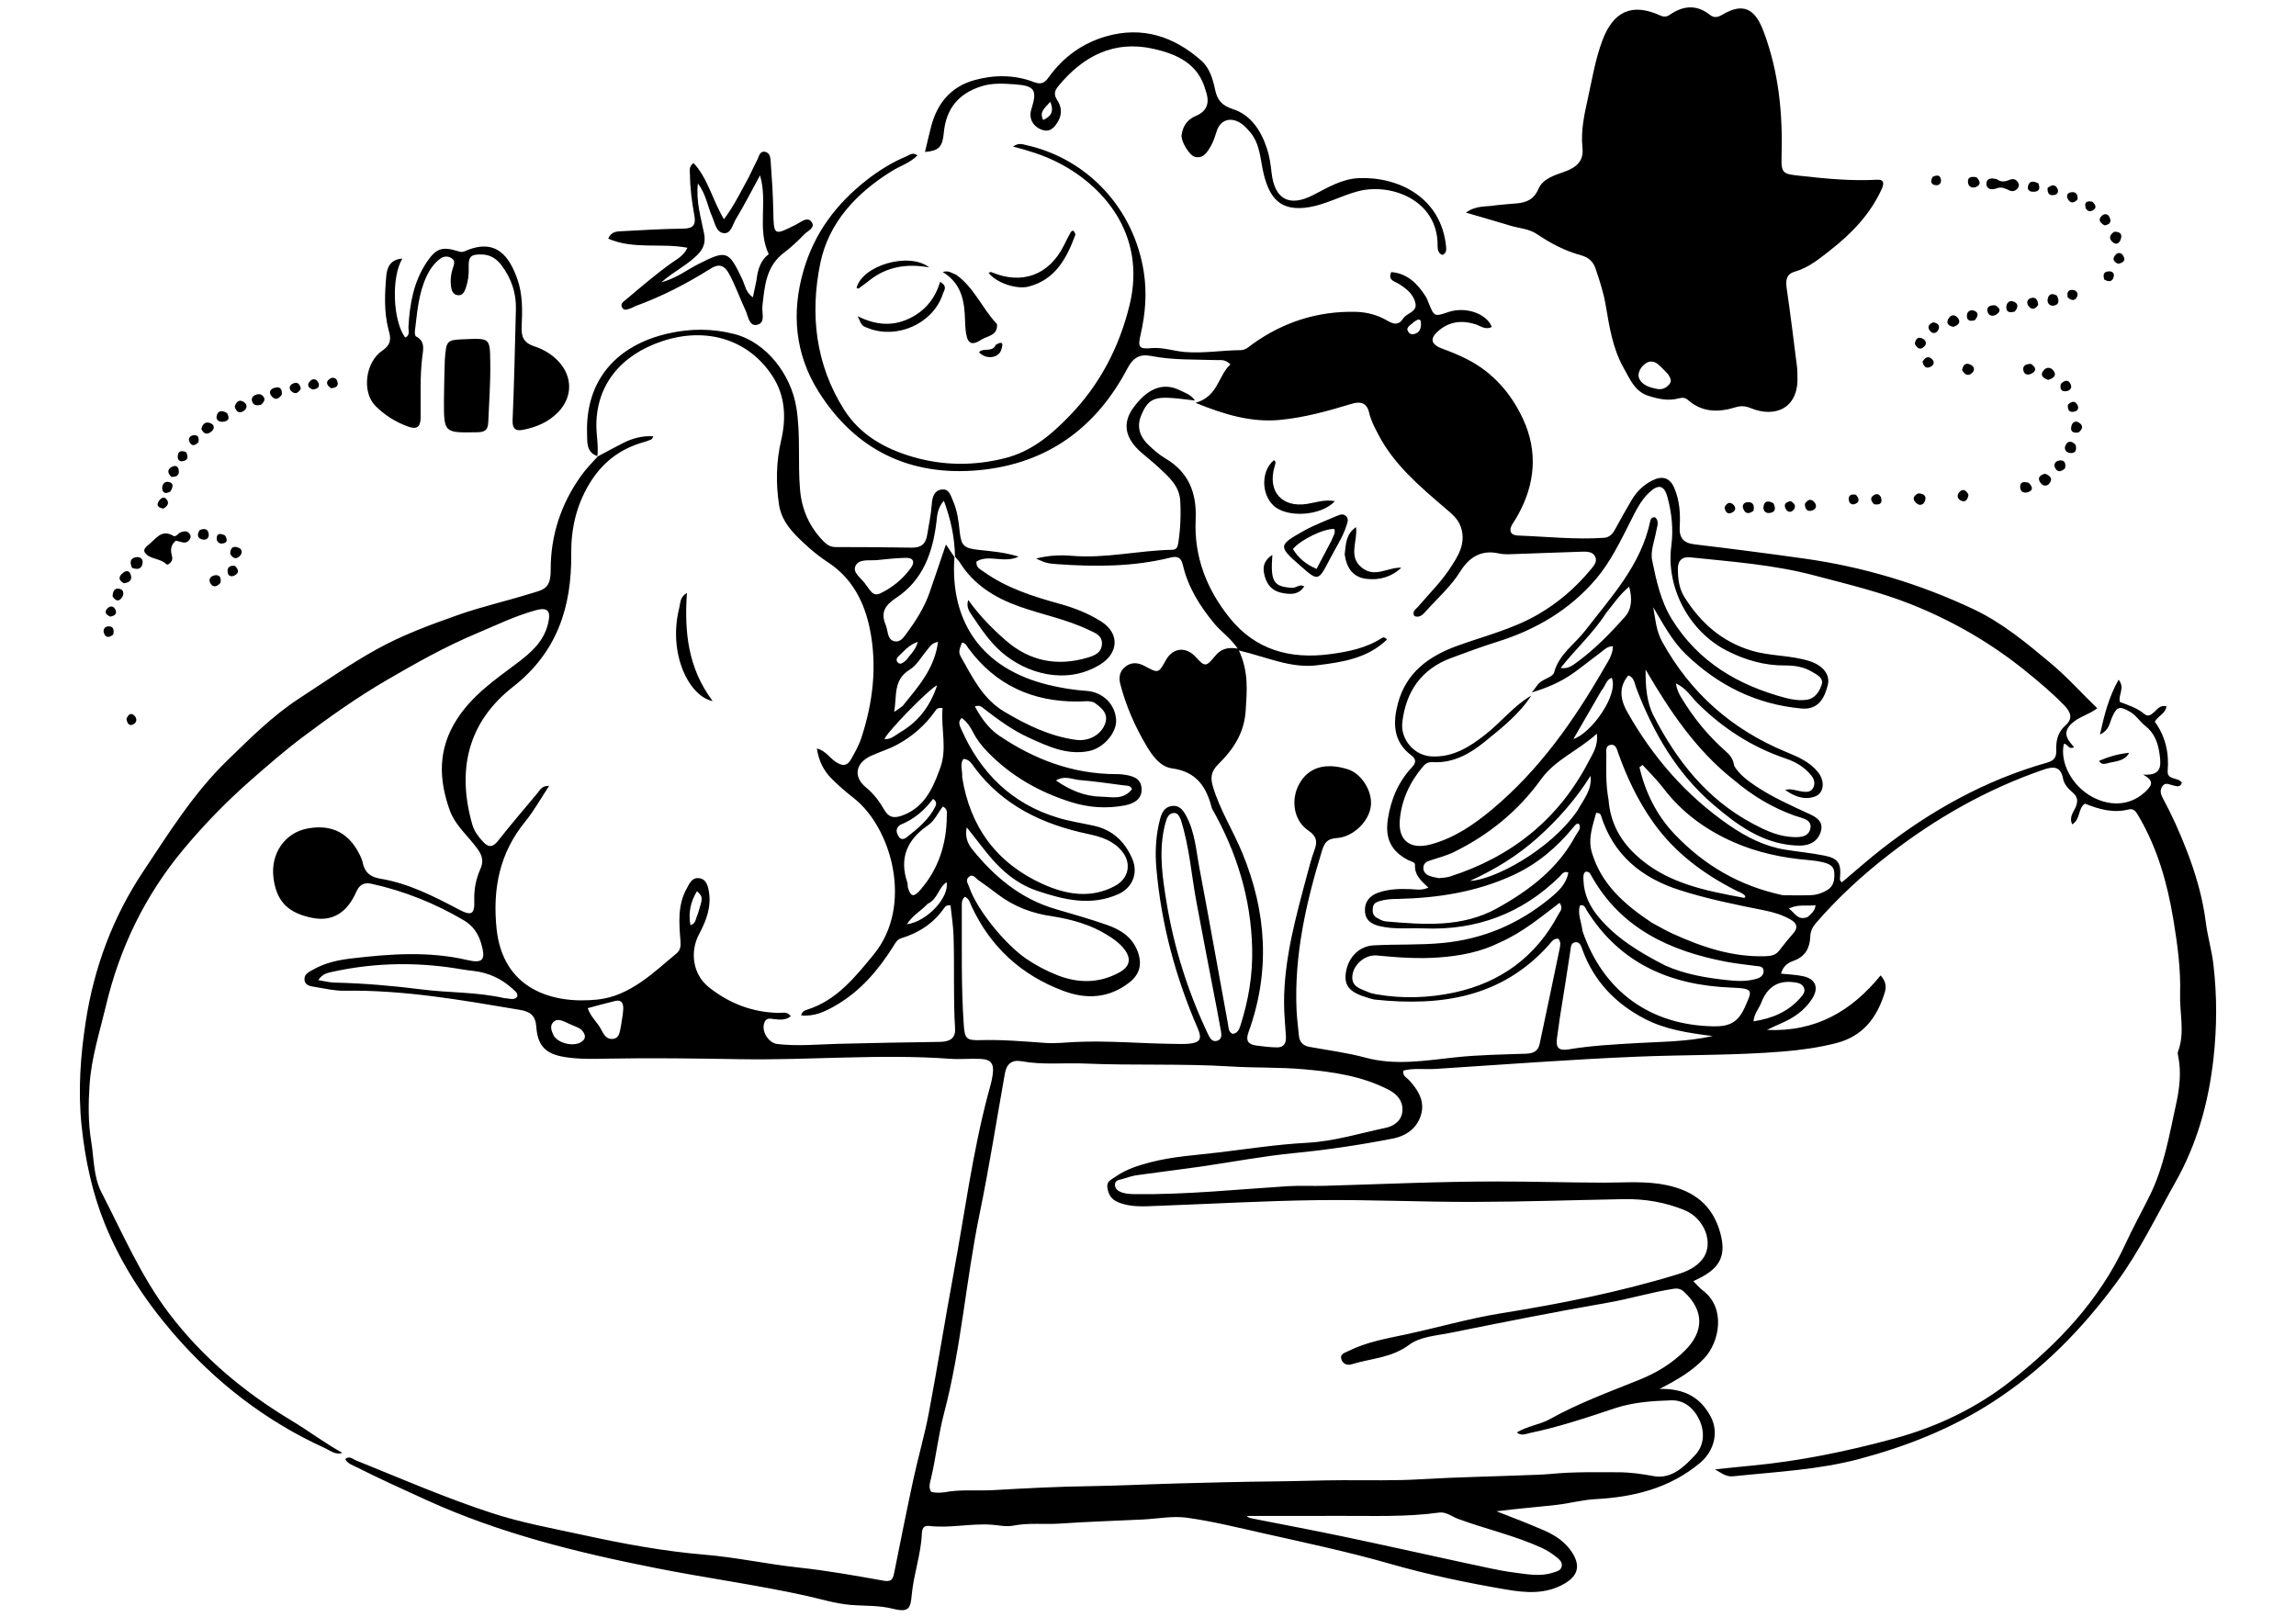 <svg width="230" height="162" viewBox="0 0 230 162" fill="none" xmlns="http://www.w3.org/2000/svg">
<path d="M95.61 55.812C95.148 62.262 98.306 66.976 104.99 68.613C106.267 68.926 107.557 69.132 108.865 69.225C110.447 69.338 111.681 70.515 111.803 72.073C111.907 73.397 110.545 74.952 109.105 75.246C106.891 75.697 104.982 74.776 103.081 73.917C101.438 73.174 99.981 72.1 98.555 70.997C98.36 70.845 98.179 70.612 97.652 70.777C98.297 71.952 99.032 72.993 100.107 73.72C103.624 76.097 107.462 77.545 111.765 77.562C111.989 77.563 112.216 77.561 112.438 77.591C113.318 77.712 114.269 77.882 114.355 78.959C114.444 80.066 113.588 80.524 112.645 80.701C110.848 81.039 109.051 80.916 107.316 80.372C104.122 79.371 101.276 77.762 98.926 75.335C98.347 74.737 97.845 74.1 97.467 73.353C97.2 72.826 96.872 72.323 96.34 71.932C95.924 72.314 96.138 72.707 96.291 73.055C98.218 77.433 101.34 80.53 105.981 81.933C107.159 82.289 108.39 82.472 109.595 82.738C111.472 83.153 112.696 84.348 113.43 86.06C114.042 87.488 113.438 88.964 112.013 89.594C109.27 90.809 106.602 90.156 103.928 89.265C101.491 88.453 99.814 86.74 98.319 84.774C97.891 84.21 97.444 83.659 96.841 82.894C96.647 83.881 96.953 84.547 97.395 85.095C99.618 87.856 102.252 90.061 105.735 91.081C107.458 91.586 109.189 92.076 110.883 92.668C112.214 93.133 113.392 93.85 113.946 95.28C114.445 96.567 114.201 97.616 113.099 98.464C111.069 100.026 108.827 100.146 106.509 99.276C102.318 97.704 99.239 94.902 97.338 90.829C97.172 90.474 97.093 90.039 96.659 89.852C96.302 90.135 96.348 90.527 96.35 90.888C96.368 94.821 96.271 98.757 96.544 102.687C96.642 104.098 96.824 104.254 98.251 104.214C100.415 104.153 102.569 104.339 104.725 104.495C105.688 104.564 106.666 104.452 107.636 104.404C110.926 104.244 114.207 104.548 117.493 104.588C118.018 104.594 118.545 104.619 119.067 104.575C120.224 104.478 120.439 104.091 119.987 103.047C117.767 97.928 116.331 92.604 115.842 87.038C115.694 85.348 115.777 83.671 116.219 82.022C116.396 81.361 116.705 80.819 117.454 80.746C118.174 80.675 118.533 81.209 118.819 81.735C119.713 83.384 119.823 85.249 120.163 87.039C121.146 92.22 122.056 97.414 123.011 102.6C123.075 102.943 123.036 103.371 123.463 103.583C123.973 103.551 124.138 103.128 124.257 102.757C125.06 100.247 125.497 97.701 125.435 95.033C125.319 89.999 123.884 85.383 121.428 81.038C121.41 81.006 121.394 80.971 121.384 80.935C120.85 78.827 119.841 77.312 117.411 76.986C116.201 76.823 115.416 75.692 114.8 74.646C113.675 72.737 112.796 70.716 112.231 68.566C112.042 67.848 112.161 67.218 112.781 66.761C113.399 66.305 114.042 66.395 114.682 66.74C116.047 67.476 116.052 67.473 116.789 66.143C117.478 64.9 118.779 64.748 119.749 65.797C120.723 66.85 120.796 66.847 121.755 65.688C122.266 65.071 122.924 64.802 123.99 64.983C123.222 63.88 122.307 63.283 121.634 62.468C120.179 60.705 119.006 58.829 118.487 56.59C118.322 55.88 117.966 55.69 117.277 55.861C113.526 56.794 109.718 56.8 105.894 56.524C105.031 56.462 104.732 56.421 103.789 55.962C105.087 55.635 106.247 55.593 107.351 55.687C110.75 55.978 114.065 55.145 117.432 55.084C117.86 55.076 117.971 54.806 118.03 54.423C118.247 53.008 118.313 51.587 118.228 50.164C118.14 48.675 117.078 47.776 116.094 46.853C115.52 46.315 114.892 45.836 114.302 45.315C112.722 43.919 112.39 42.431 113.527 40.861C114.799 39.105 116.375 38.188 118.205 39.112C118.687 39.356 119.244 39.487 119.707 40.128C118.703 40.022 117.882 39.889 117.057 39.858C115.5 39.798 114.937 40.173 114.35 41.537C113.871 42.649 114.077 43.649 115.057 44.588C115.569 45.078 116.115 45.561 116.722 45.918C119.091 47.312 119.899 49.41 119.774 52.064C119.6 55.778 120.883 59.049 123.18 61.908C125.775 65.139 129.259 66.069 133.237 65.541C135.063 65.298 136.857 64.942 138.441 63.916C138.569 63.833 138.726 63.828 138.947 64.073C136.967 65.982 134.443 66.35 131.9 66.659C129.284 66.976 126.898 65.826 124.105 65.172C125.108 67.326 124.905 69.222 124.787 71.169C124.649 73.454 123.534 75.105 122.031 76.58C121.327 77.271 121.235 77.907 121.496 78.788C122.195 81.142 123.521 83.211 124.449 85.462C126.889 91.382 127.268 97.359 125.066 103.424C124.764 104.258 125.022 104.644 125.828 104.751C126.531 104.843 127.241 104.938 127.948 104.941C128.598 104.945 128.854 104.508 128.818 103.885C128.751 102.727 128.628 101.569 128.63 100.412C128.637 96.059 129.8 91.907 130.91 87.749C131.142 86.881 131.366 86.006 131.677 85.165C131.995 84.308 131.888 83.767 131.049 83.204C129.607 82.237 129.275 80.168 130.131 78.581C131.043 76.892 132.735 76.367 135 77.07C136.393 77.503 137.509 79.281 137.322 80.772C137.13 82.312 135.561 83.865 133.886 83.971C132.995 84.027 132.683 84.409 132.443 85.19C130.838 90.404 129.64 95.678 129.881 101.184C129.919 102.043 130.035 102.898 130.116 103.754C130.177 104.397 130.518 104.77 131.163 104.888C133.037 105.231 134.941 105.47 136.775 105.966C139.8 106.785 142.783 106.257 145.779 105.938C148.128 105.687 150.486 105.655 152.842 105.575C153.578 105.55 154.073 105.348 154.235 104.581C154.905 101.399 155.586 98.219 156.24 95.033C156.302 94.728 156.38 94.364 156.106 94.057C155.607 93.995 155.39 94.415 155.138 94.697C150.426 99.945 144.35 100.841 137.777 100.159C137.519 100.132 137.268 100.037 137.016 99.966C135.339 99.491 134.713 98.86 134.792 97.725C134.904 96.102 136.036 94.805 137.583 94.719C139.899 94.59 142.219 94.704 144.542 94.478C148.596 94.085 152.139 92.57 155.256 90.007C156.084 89.326 156.907 88.593 157.107 87.419C156.637 87.233 156.468 87.599 156.25 87.814C152.463 91.537 147.899 93.237 142.616 93.02C141.162 92.961 139.7 93.14 138.249 92.802C137.377 92.599 136.772 92.205 136.732 91.278C136.692 90.34 137.207 89.735 138.084 89.432C139.131 89.07 140.21 89.043 141.304 89.086C141.851 89.107 142.417 89.242 143.089 88.931C142.383 88.285 141.682 87.686 141.748 86.641C141.765 86.367 141.297 86.301 141.036 86.163C139.342 85.265 138.735 83.992 139.028 82.071C139.33 80.094 140.078 78.329 141.451 76.863C141.9 76.384 141.849 76.036 141.358 75.665C139.538 74.291 139.524 72.407 140.035 70.477C140.852 67.393 143.12 65.744 145.981 64.707C148.722 63.714 151.576 63.025 154.131 61.527C156.135 60.353 157.844 58.873 159.318 57.099C159.628 56.726 160.032 56.306 159.811 55.802C159.567 55.245 158.947 55.263 158.433 55.277C156.155 55.343 153.878 55.445 151.6 55.518C151.117 55.534 150.614 55.56 150.149 55.453C148.379 55.047 147.152 55.855 146.286 57.249C145.343 58.769 144.011 59.926 142.841 61.233C142.573 61.532 142.236 61.939 141.682 61.726C141.417 61.258 141.82 61.061 142.047 60.795C143.115 59.541 144.307 58.37 145.211 57.008C146.01 55.803 146.883 54.505 146.359 52.857C146.063 51.926 145.332 51.4 144.659 50.821C142.157 48.669 139.636 46.541 138.073 43.538C137.708 42.838 137.332 42.142 137.158 41.373C136.921 40.322 136.266 40.195 135.379 40.465C133.016 41.183 130.628 41.852 128.169 42.076C125.331 42.334 122.666 41.543 119.762 40.361C122.066 39.699 122.02 37.609 123.26 36.514C122.723 35.96 122.241 36.093 121.813 36.078C119.646 36.003 117.472 36.091 115.324 35.668C114.232 35.453 113.538 35.775 112.942 36.908C109.797 42.887 104.882 46.467 98.083 47.107C91.155 47.758 85.665 45.081 81.985 39.214C79.662 35.51 79.25 31.369 80.495 27.093C81.583 23.351 83.752 20.447 86.796 18.058C88.052 17.073 89.359 16.271 90.808 15.659C91.121 15.527 91.437 15.217 91.904 15.568C91.168 16.325 90.181 16.617 89.347 17.134C85.801 19.333 83.013 22.279 82.172 26.379C81.127 31.474 81.689 36.523 84.564 41.055C86.164 43.577 88.647 44.963 91.443 45.778C94.486 46.665 97.544 46.686 100.643 45.913C103.324 45.245 105.302 43.565 107.126 41.68C110.155 38.552 112.11 34.829 113.151 30.577C114.91 23.389 110.371 18.394 105.661 16.126C104.39 15.515 103.051 15.089 101.475 14.685C102.051 14.284 102.418 14.451 102.789 14.534C108.992 15.919 113.581 20.92 114.575 27.224C114.916 29.387 114.732 31.469 114.251 33.564C113.967 34.805 114.105 34.986 115.336 34.879C116.48 34.779 117.556 35.173 118.672 35.267C120.549 35.425 122.409 35.094 124.28 35.083C124.778 35.08 125.093 34.747 125.456 34.486C128.565 32.254 132.036 31.144 135.862 31.246C136.947 31.275 138.016 31.565 138.97 32.125C139.588 32.488 140.087 32.631 140.57 31.903C140.924 31.369 141.941 31.257 141.799 30.444C141.63 29.473 140.841 28.875 140.017 28.382C139.629 28.151 139.021 28.064 139.371 27.258C141.01 27.398 142.005 28.438 142.83 29.722C142.95 29.909 143.019 30.129 143.104 30.337C143.676 31.743 143.675 31.744 145.106 31.261C146.796 30.691 148.915 31.399 149.439 32.753C148.808 33.102 148.292 32.636 147.767 32.476C146.45 32.077 145.245 32.2 144.17 33.084C143.205 33.877 143.287 34.492 144.469 34.928C145.313 35.24 146.135 35.569 146.94 35.979C149.562 37.312 151.395 39.433 152.584 42.016C154.067 45.237 153.787 48.495 152.056 51.607C151.892 51.901 151.716 52.19 151.531 52.472C151.097 53.134 151.303 53.629 152.042 53.656C154.922 53.76 157.799 54.083 160.687 53.885C161.227 53.847 161.544 53.488 161.792 53.035C162.332 52.049 162.875 51.065 163.448 50.099C163.956 49.245 164.649 48.569 165.55 48.124C166.554 47.629 167.29 47.879 167.727 48.906C168.251 50.141 168.342 51.453 168.264 52.766C168.198 53.871 168.611 54.405 169.746 54.54C173.425 54.978 177.1 55.452 180.768 55.968C186.659 56.797 192.308 58.497 197.679 61.029C200.57 62.391 203.033 64.442 205.476 66.49C207.106 67.856 208.508 69.438 210.093 70.966C209.197 71.632 208.209 71.822 207.494 72.524C206.544 73.456 207.133 74.149 207.773 74.857C207.219 75.174 207.123 74.49 206.746 74.53C206.317 76.427 207.591 78.786 209.621 79.86C211.633 80.925 213.666 80.63 215.081 79.154C215.61 78.602 215.734 78.194 214.681 77.605C216.505 77.75 216.481 76.753 216.36 75.756C216.216 74.569 215.917 73.522 214.844 72.68C214.393 72.325 214.012 71.706 213.45 71.365C212.306 70.674 212.03 70.781 211.525 71.988C211.308 72.507 211.272 73.158 210.358 73.602C210.807 71.574 211.259 69.828 212.228 68.097C212.904 68.927 212.173 69.6 212.354 70.327C213.182 70.651 214.081 70.922 214.809 71.537C215.182 71.852 215.484 71.617 215.789 71.348C216.108 71.067 216.365 70.633 217.017 70.754C216.959 71.488 216.21 71.688 215.855 72.311C216.904 73.74 217.3 75.406 217.145 77.226C217.061 78.205 218.238 77.837 218.565 78.436C218.377 78.963 217.99 78.746 217.644 78.68C217.296 78.615 216.925 78.343 216.622 78.766C216.341 79.156 216.435 79.554 216.64 79.932C217.566 81.647 218.361 83.421 219.062 85.237C219.962 87.569 220.659 89.957 220.97 92.447C221.145 93.845 221.556 95.19 221.723 96.608C222.097 99.791 222.086 102.903 221.728 106.101C221.236 110.488 220.085 114.604 217.935 118.422C216.029 121.808 214.352 125.328 212.032 128.478C208.561 133.19 204.549 137.295 199.588 140.492C195.44 143.166 190.944 144.93 186.229 146.183C182.166 147.263 177.96 147.461 173.796 147.897C173.072 147.973 172.881 147.881 171.796 147.22C173.152 147.081 174.268 146.958 175.385 146.854C180.279 146.397 185.069 145.406 189.807 144.116C194.056 142.958 197.992 141.071 201.416 138.376C206.183 134.625 210.329 130.256 212.917 124.626C213.666 122.997 214.54 121.427 215.337 119.82C216.79 116.889 217.312 113.699 217.998 110.578C218.33 109.072 218.533 107.406 218.193 105.797C218.163 105.653 218.133 105.482 218.182 105.353C218.898 103.461 218.33 101.515 218.389 99.599C218.465 97.106 218.126 94.623 217.719 92.152C217.117 88.502 216.126 84.999 214.24 81.783C213.997 81.368 213.778 80.96 213.23 81.101C211.696 81.497 210.275 81.085 208.855 80.517C208.136 81.006 208.418 82.11 207.583 82.596C207.24 81.861 207.721 81.359 207.929 80.864C208.194 80.236 208.115 79.815 207.616 79.391C207.184 79.023 206.776 78.582 206.668 78.024C206.422 76.754 205.703 76.772 204.7 77.117C199.044 79.061 193.931 81.971 189.214 85.63C186.571 87.68 184.128 89.925 181.939 92.452C181.581 92.866 181.363 93.263 181.343 93.84C181.304 94.963 180.838 95.857 179.684 96.257C179.103 96.459 178.62 96.786 178.413 97.553C179.178 97.637 179.912 97.656 180.617 97.807C181.887 98.077 182.233 98.972 181.525 100.074C180.768 101.251 179.666 102.005 178.396 102.542C177.998 102.711 177.61 102.906 176.997 103.192C181.924 103.407 185.488 101.288 188.391 97.727C188.942 98.36 188.973 98.88 188.804 99.435C188.038 101.951 186.626 103.83 183.927 104.516C182.179 104.96 180.421 105.206 178.618 105.354C173.734 105.757 168.838 105.669 163.952 105.873C157.225 106.152 150.509 106.672 143.788 107.1C142.721 107.168 141.634 106.988 140.583 107.265C140.476 107.807 140.906 107.954 141.139 108.207C142.007 109.152 142.704 110.218 142.392 111.531C142.048 112.982 140.905 113.807 139.513 114.078C136.247 114.715 132.959 115.207 129.639 115.531C126.477 115.84 123.345 116.445 120.197 116.897C118.088 117.199 115.972 117.448 113.863 117.748C113.385 117.816 112.922 117.99 112.456 118.126C112.141 118.218 111.716 118.23 111.691 118.659C111.661 119.154 112.078 119.384 112.465 119.502C112.85 119.62 113.275 119.639 113.684 119.644C118.783 119.707 123.853 119.178 128.932 118.852C130.209 118.769 131.474 118.846 132.745 118.809C138.509 118.641 144.273 118.373 150.038 118.376C153.585 118.377 157.139 118.488 160.689 118.494C162.782 118.498 164.856 118.301 166.95 118.74C169.7 119.318 171.556 120.748 172.321 123.508C172.916 125.655 172.397 126.924 170.423 127.97C170.193 128.092 169.958 128.203 169.628 128.368C169.968 128.704 170.238 129.04 170.573 129.291C172.938 131.062 172.237 134.488 170.719 136.095C169.525 137.36 168.058 138.234 166.243 139.16C168.743 139.104 170.368 140.018 171.386 141.97C172.212 143.552 171.671 145.432 170.296 146.577C167.237 149.126 163.659 149.998 159.802 150.205C158.506 150.274 157.228 150.631 155.933 150.778C153.938 151.003 151.936 151.16 149.912 151.421C151.474 152.018 153.024 152.627 154.555 153.283C155.756 153.797 156.804 154.462 157.511 155.588C158.334 156.898 158.067 157.887 156.715 158.672C154.833 159.765 152.834 159.594 150.818 159.249C146.95 158.585 143.099 157.784 139.336 156.705C135.124 155.498 130.853 154.589 126.588 153.633C124.034 153.061 121.484 152.425 118.898 152.064C117.459 151.864 115.95 152.172 114.472 152.243C111.71 152.377 108.944 152.462 106.185 152.652C104.629 152.758 103.063 152.551 101.517 152.855C100.778 153 100.027 152.81 99.302 152.762C97.214 152.621 95.152 153.136 93.074 152.887C92.471 152.814 92.362 153.246 92.346 153.657C92.261 155.726 91.534 157.683 91.338 159.739C91.21 161.08 91.115 161.613 89.432 161.183C88.055 160.832 86.611 160.919 85.199 160.799C83.638 160.666 82.126 160.182 80.599 159.849C75.663 158.771 70.658 158.093 65.707 157.112C57.841 155.554 50.089 153.649 42.745 150.305C40.396 149.235 38.047 148.171 35.742 147.009C35.329 146.801 34.838 146.669 34.58 146.189C35.017 145.831 35.327 146.186 35.628 146.308C40.139 148.13 44.603 150.07 49.233 151.585C52.265 152.577 55.398 153.141 58.505 153.816C62.488 154.681 66.5 155.427 70.556 155.766C73.733 156.031 76.837 156.715 79.998 157.055C82.852 157.361 85.686 157.87 88.514 158.374C89.256 158.507 89.439 158.257 89.562 157.647C90.196 154.495 90.821 151.341 91.5 148.198C91.981 145.972 92.628 143.779 93.049 141.543C93.928 136.883 94.672 132.198 95.534 127.535C96.635 121.579 97.411 115.56 98.961 109.693C99.142 109.008 99.356 108.339 99.448 107.632C99.584 106.577 99.29 106.147 98.227 106.094C97.22 106.044 96.202 106.157 95.198 106.084C88.199 105.575 81.203 106.237 74.207 106.125C69.825 106.056 65.443 105.983 61.061 106.066C59.562 106.094 58.066 106.147 56.58 105.909C54.688 105.607 53.86 104.811 53.726 102.896C53.646 101.761 53.135 101.359 52.091 101.183C46.259 100.2 40.438 99.165 34.485 99.264C33.523 99.281 32.554 99.047 31.594 98.891C31.127 98.815 30.535 98.765 30.502 98.133C30.471 97.559 30.998 97.36 31.424 97.119C32.592 96.46 33.887 96.186 35.179 96.033C39.051 95.575 42.925 95.285 46.791 96.184C48.388 96.555 48.672 96.17 48.214 94.572C47.923 93.558 47.403 92.763 46.466 92.21C43.569 90.502 40.492 89.268 37.207 88.547C36.472 88.386 36.004 88.641 35.695 89.345C34.768 91.46 33.292 92.352 31.322 91.972C28.924 91.51 27.68 90.366 27.389 87.906C27.105 85.497 28.554 83.439 30.778 83.016C33.297 82.537 35.083 83.495 36.167 85.922C36.243 86.092 36.303 86.273 36.34 86.455C36.538 87.417 37.105 87.873 38.095 88.037C40.946 88.507 43.481 89.821 46.008 91.147C47.225 91.786 47.56 91.601 47.512 90.227C47.472 89.106 47.678 88.063 48.123 87.065C48.453 86.325 48.331 85.754 47.863 85.096C46.933 83.787 45.608 82.729 45.055 81.189C43.935 78.072 43.856 75.05 45.762 72.08C47.294 69.691 49.515 68.151 51.698 66.517C53.122 65.451 54.46 64.334 54.905 62.471C55.206 61.211 54.885 60.806 53.646 61.148C51.583 61.716 49.662 62.66 47.697 63.485C44.59 64.789 41.649 66.447 38.751 68.135C35.821 69.841 33.04 71.808 30.314 73.856C28.545 75.184 26.887 76.633 25.238 78.073C22.763 80.233 20.457 82.6 18.348 85.133C14.525 89.726 11.985 94.979 10.612 100.772C9.992 103.387 9.154 105.97 8.974 108.672C8.849 110.565 8.824 112.445 9.137 114.358C9.42 116.086 9.353 117.897 10.173 119.484C12.298 123.6 14.118 127.887 16.95 131.613C20.309 136.031 24.491 139.505 29.221 142.345C30.937 143.375 32.528 144.592 34.295 145.563C33.59 145.805 33.099 145.341 32.583 145.107C26.615 142.402 21.532 138.449 17.298 133.519C14.499 130.259 12.111 126.617 10.49 122.596C9.232 119.473 8.533 116.203 8.176 112.814C7.802 109.261 8.063 105.762 8.596 102.313C9.425 96.956 11.285 91.921 14.323 87.351C16.916 83.453 19.39 79.47 22.776 76.186C25.055 73.977 27.287 71.727 29.984 69.969C32.546 68.299 35.059 66.539 37.729 65.058C40.333 63.613 43.14 62.583 45.957 61.591C48.255 60.782 50.625 60.25 52.945 59.532C54.424 59.074 55.171 59.087 55.166 57.066C55.157 53.633 56.21 50.448 58.246 47.619C58.709 46.975 59.258 46.42 59.878 45.734C60.789 45.235 61.584 44.82 62.381 44.409C63.347 43.909 64.359 43.645 65.436 43.713C65.377 43.912 65.301 44.004 65.203 44.045C64.961 44.145 64.714 44.235 64.463 44.306C62.074 44.974 60.28 46.384 59.01 48.521C57.726 50.679 57.196 53 57.222 55.49C57.276 60.801 55.816 65.358 51.385 68.82C46.851 72.362 45.747 77.16 47.317 82.628C47.51 83.298 47.915 83.819 48.376 84.324C48.941 84.943 49.364 84.912 49.896 84.238C51.173 82.621 52.507 81.048 53.835 79.472C54.089 79.171 54.269 78.705 55.008 78.74C54.153 80.031 53.482 81.252 52.615 82.314C50.036 85.474 49.336 89.052 49.743 93.037C50.357 99.056 55.254 100.636 59.858 100.148C63.064 99.809 65.406 97.504 67.791 95.505C68.152 95.203 68.207 94.799 68.167 94.293C68.026 92.503 67.86 90.688 68.792 89.021C69.063 88.537 69.297 87.93 69.984 87.984C70.739 88.043 70.906 88.728 71.007 89.295C71.28 90.842 70.754 92.244 70.038 93.581C69.077 95.374 69.411 97.626 70.985 98.891C73.014 100.522 75.348 101.428 77.984 101.485C78.397 101.494 78.889 101.314 79.208 101.826C78.672 102.251 78.079 102.169 77.488 102.099C77.154 102.059 76.806 101.971 76.609 102.373C76.19 103.224 76.935 104.494 77.876 104.604C79.898 104.839 81.913 104.64 83.933 104.585C87.338 104.493 90.745 104.44 94.152 104.389C95.067 104.375 95.738 104.092 95.673 103.053C95.479 99.947 95.628 96.837 95.519 93.731C95.483 92.709 95.319 91.691 95.218 90.713C94.849 90.664 94.704 90.801 94.6 90.95C93.532 92.494 92.061 93.464 90.284 94.005C89.845 94.138 89.671 94.515 89.451 94.867C87.958 97.241 86.157 99.331 83.701 100.748C82.67 101.343 81.569 101.876 80.249 101.735C80.365 101.341 80.579 101.25 80.787 101.185C83.788 100.254 85.611 97.957 87.513 95.646C91.536 90.758 89.323 82.906 85.497 79.941C84.729 79.346 83.99 78.703 83.305 78.014C82.508 77.215 82.012 76.239 81.831 74.99C82.716 75.227 83.085 75.901 83.659 76.293C84.325 76.748 84.833 76.853 85.296 76.002C85.656 75.343 86.033 74.695 86.269 73.983C87.452 70.4 87.886 66.712 87.137 63.02C86.596 60.347 85.373 57.928 82.944 56.34C82.257 55.891 81.599 55.382 80.987 54.833C79.669 53.65 78.314 52.397 78.039 50.576C77.717 48.44 77.746 46.281 78.249 44.126C78.762 41.927 78.679 39.706 77.414 37.733C75.042 34.034 70.803 32.703 66.35 34.18C62.159 35.571 59.767 38.586 59.74 42.557C59.734 43.603 59.962 44.645 59.843 45.696C58.704 45.322 58.837 44.243 58.81 43.453C58.633 38.148 61.711 34.572 67.002 33.396C69.239 32.899 71.375 32.916 73.533 33.46C76.775 34.277 79.241 37.535 79.771 40.817C80.218 43.583 79.906 46.332 80.145 49.078C80.321 51.093 81.1 52.83 82.53 54.269C82.856 54.596 83.212 54.811 83.712 54.812C86.253 54.813 88.793 54.826 91.333 54.869C92.236 54.885 92.727 54.534 92.874 53.621C93.04 52.589 93.266 51.569 93.34 50.519C93.385 49.886 93.537 49.164 94.31 49.049C95.091 48.933 95.226 49.648 95.466 50.19C95.897 51.165 96.024 52.199 96.134 53.244C96.287 54.705 96.589 54.931 98.012 55.09C99.292 55.233 100.59 55.32 102.044 55.77C100.555 56.48 99.053 55.5 97.814 56.264C97.771 56.881 98.195 57.034 98.52 57.267C100.811 58.907 103.431 59.749 106.111 60.486C107.588 60.893 109.029 61.45 110.334 62.285C112.167 63.458 112.07 65.438 110.194 66.589C106.793 68.677 102.779 67.477 100.317 65.329C99.134 64.298 98.244 62.966 97.365 61.66C97.094 61.257 96.769 60.807 96.991 60.109C98.128 61.696 99.411 63 100.779 64.189C103.155 66.256 105.933 66.791 108.958 65.888C109.645 65.682 110.35 65.405 110.387 64.516C110.421 63.655 109.694 63.416 109.106 63.132C106.871 62.054 104.424 61.589 102.1 60.763C99.647 59.892 97.521 58.58 96.113 56.302C96.017 56.147 95.858 56.031 95.667 55.757C95.625 53.787 95.244 52.05 94.55 50.167C93.906 50.925 93.888 51.6 93.812 52.251C93.453 55.33 92.468 58.128 89.765 59.907C88.632 60.652 88.201 61.381 88.729 62.627C88.802 62.797 88.836 62.984 88.877 63.166C88.974 63.609 89.05 64.105 89.554 64.24C90.121 64.393 90.467 63.94 90.745 63.564C91.699 62.27 92.575 60.922 93.11 59.39C93.656 57.828 94.177 56.258 94.757 54.553C95.121 55.09 95.366 55.451 95.61 55.812ZM153.396 69.693C152.174 71.574 150.422 72.942 148.723 74.324C147.241 75.53 145.562 76.484 143.511 76.36C143.157 76.339 142.851 76.45 142.612 76.727C141.252 78.301 140.39 80.122 140.223 82.187C140.058 84.232 141.286 85.138 143.275 84.615C145.651 83.989 147.627 82.637 149.466 81.1C154.18 77.161 157.659 72.221 160.692 66.941C161.072 66.279 161.562 65.613 161.572 64.751C161.009 64.753 160.723 65.089 160.405 65.325C159.474 66.013 158.58 66.745 157.636 67.421C156.327 68.358 154.882 68.947 153.439 69.379C153.62 69.147 153.819 68.925 153.98 68.678C154.407 68.02 155.537 67.905 155.679 67.38C156.182 65.53 157.732 64.562 158.787 63.194C161.412 59.79 164.397 56.61 165.316 52.194C165.361 51.977 165.495 51.776 165.822 51.843C166.23 52.251 166.002 52.717 165.919 53.184C165.745 54.168 165.314 55.215 165.501 56.132C165.917 58.166 166.36 60.234 167.484 62.052C170.123 66.318 174.102 68.649 178.82 69.914C179.51 70.099 180.216 70.205 180.933 70.118C181.806 70.012 182.226 69.331 182.472 68.644C182.733 67.913 182.016 67.611 181.523 67.312C180.701 66.813 179.772 66.668 178.822 66.675C176.752 66.691 174.836 66.134 173.001 65.201C169.211 63.276 166.87 58.878 167.422 54.694C167.64 53.039 167.47 51.4 167.034 49.799C166.707 48.595 166.118 48.482 165.192 49.361C164.328 50.182 163.839 51.239 163.314 52.275C162.297 54.281 161.304 56.34 159.852 58.04C157.241 61.096 153.872 63.084 150.032 64.288C148.461 64.781 146.912 65.351 145.368 65.926C142.397 67.034 140.852 69.248 140.477 72.345C140.268 74.074 141.657 75.695 143.396 75.787C145.537 75.901 147.201 74.846 148.781 73.607C150.4 72.338 151.678 70.677 153.396 69.693ZM95.148 149.429C96.597 149.24 98.056 149.384 99.504 149.3C102.7 149.115 105.894 148.949 109.096 148.904C112.044 148.863 114.991 148.709 117.939 148.631C121.185 148.544 124.431 148.457 127.678 148.427C129.959 148.406 132.243 148.312 134.517 148.306C137.12 148.299 139.741 148.366 142.328 148.211C146.09 147.987 149.853 147.929 153.614 147.775C154.212 147.751 154.811 147.733 155.406 147.674C157.639 147.453 159.879 147.512 162.117 147.511C163.308 147.51 164.472 147.679 165.657 147.897C167.45 148.226 168.76 146.923 169.845 145.746C170.695 144.823 170.805 143.488 170.228 142.253C169.674 141.069 168.682 140.264 167.425 140.302C165.497 140.361 163.559 140.493 161.679 141.125C158.877 142.066 156.067 142.998 153.165 143.598C152.815 143.67 152.414 143.894 151.943 143.524C153.039 142.855 154.24 142.755 155.238 142.196C158.126 140.582 161.225 139.455 164.278 138.22C165.969 137.536 167.489 136.603 168.78 135.322C170.733 133.384 170.695 131.299 168.721 129.451C168.4 129.151 168.11 129.056 167.627 129.131C165.417 129.473 163.281 130.134 161.076 130.516C155.773 131.436 150.494 132.493 145.217 133.556C143.83 133.835 142.26 133.918 141.152 134.747C139.396 136.06 137.329 136.095 135.402 136.691C134.96 136.828 134.532 136.654 134.378 136.219C134.185 135.671 134.685 135.559 135.049 135.376C136.878 134.459 138.869 134.118 140.844 133.696C144.025 133.016 147.164 132.098 150.37 131.583C156.362 130.62 162.297 129.444 168.1 127.66C169.03 127.374 169.936 126.946 170.553 126.145C171.711 124.64 170.815 122.11 168.776 121.262C166.82 120.449 164.754 120.106 162.633 120.146C157.592 120.239 152.551 120.413 147.51 120.424C142.35 120.435 137.189 120.183 132.03 120.246C126.68 120.312 121.332 120.621 115.983 120.818C114.639 120.868 113.295 120.992 111.993 120.448C111.309 120.163 111.036 119.672 110.93 118.998C110.83 118.357 111.329 118.194 111.721 117.914C112.779 117.158 113.975 116.787 115.221 116.459C117.516 115.855 119.872 115.738 122.206 115.452C125.103 115.097 127.999 114.656 130.908 114.501C133.635 114.356 136.202 113.553 138.828 112.995C139.675 112.815 140.455 112.247 140.49 111.237C140.523 110.291 139.959 109.633 139.135 109.203C136.456 107.804 133.521 107.39 130.58 107.13C128.16 106.916 125.714 107.005 123.286 106.853C118.426 106.549 113.558 106.769 108.695 106.56C106.577 106.469 104.445 106.717 102.333 106.33C101.368 106.154 100.834 106.599 100.667 107.537C99.827 112.245 99.089 116.973 98.124 121.655C96.76 128.273 96.297 135.042 94.566 141.608C94.005 143.737 93.768 145.994 93.254 148.17C93.158 148.574 92.994 149.04 93.281 149.474C93.846 149.609 94.401 149.576 95.148 149.429ZM173.72 76.74C174.243 77.593 175.021 78.18 175.83 78.725C177.547 79.88 179.435 80.711 181.304 81.579C181.973 81.889 182.62 82.313 182.434 83.175C182.255 84.004 181.672 84.541 180.807 84.681C180.478 84.734 180.134 84.729 179.8 84.708C176.504 84.495 173.991 82.635 171.632 80.617C167.959 77.474 165.612 73.401 163.909 68.927C163.733 68.464 163.712 67.88 163.12 67.671C162.259 68.685 162.186 69.865 162.994 71.303C165.545 75.843 168.895 79.696 173.183 82.66C174.87 83.826 176.72 84.786 178.8 85.126C180.128 85.343 181.474 85.465 182.791 85.732C184.135 86.004 184.44 86.504 184.328 87.859C184.313 88.034 184.254 88.232 184.516 88.397C185.84 87.285 187.148 86.119 188.526 85.043C193.506 81.156 198.951 78.145 205.058 76.412C205.675 76.237 206.012 75.941 205.982 75.232C205.941 74.283 206.115 73.38 206.89 72.695C207.715 71.964 207.418 71.325 206.753 70.639C205.578 69.429 204.297 68.357 202.989 67.293C199.505 64.463 195.692 62.249 191.527 60.579C188.352 59.306 185.049 58.529 181.761 57.657C177.684 56.575 173.507 56.282 169.346 55.844C168.514 55.756 168.074 56.148 168.079 57.011C168.084 58 168.201 58.97 168.735 59.821C170.359 62.412 172.51 64.321 175.521 65.205C177.404 65.758 179.391 65.639 181.256 66.236C182.608 66.669 183.362 67.589 183.095 68.647C182.751 70.008 182.111 71.138 180.454 70.987C175.944 70.574 172.139 68.686 168.904 65.577C167.496 64.225 166.605 62.501 165.611 60.842C165.825 62.021 165.903 63.199 166.5 64.281C169.34 69.435 173.489 73.096 178.915 75.336C180.096 75.823 181.279 76.325 182.111 77.356C182.864 78.289 182.716 79.501 181.776 79.819C180.684 80.187 179.721 79.768 178.832 79.148C179.411 78.968 179.926 79.222 180.463 79.299C180.914 79.363 181.4 79.417 181.646 78.913C181.867 78.463 181.718 78.028 181.414 77.659C180.752 76.858 179.908 76.347 178.919 76.013C175.527 74.866 172.595 72.983 170.054 70.457C169.411 69.819 168.94 68.971 167.888 68.472C167.975 69.118 168.201 69.53 168.445 69.933C169.636 71.901 171.067 73.671 172.791 75.199C173.214 75.575 173.625 75.965 173.72 76.74ZM165.473 92.451C166.166 92.818 166.842 93.222 167.555 93.546C170.505 94.887 173.535 95.911 176.841 95.805C177.384 95.787 177.869 95.719 178.231 95.242C178.682 94.646 179.157 94.066 179.649 93.503C180.162 92.917 179.976 92.484 179.387 92.143C178.57 91.67 177.682 91.4 176.755 91.215C173.897 90.646 171.038 90.071 168.256 89.18C164.433 87.956 161.616 85.664 160.375 81.711C160.329 81.564 160.245 81.443 159.892 81.443C159.557 82.719 159.049 84.016 159.463 85.41C160.402 88.576 162.704 90.612 165.473 92.451ZM96.386 77.869C97.17 82.871 99.878 86.505 104.449 88.572C106.742 89.609 109.249 90.088 111.703 88.76C113.084 88.013 113.384 86.48 112.379 85.271C111.485 84.196 110.257 83.826 108.948 83.548C104.438 82.591 100.458 80.71 97.615 76.895C97.34 76.526 97.102 76.058 96.506 76.039C96.138 76.568 96.419 77.138 96.386 77.869ZM146.729 156.59C148.375 156.922 150.01 157.346 151.671 157.555C152.952 157.716 154.271 157.998 155.564 157.565C155.907 157.45 156.343 157.392 156.441 156.956C156.536 156.531 156.223 156.258 155.933 156.022C155.468 155.646 154.972 155.327 154.418 155.073C151.72 153.84 148.819 153.202 146.051 152.177C145.428 151.947 144.863 151.451 144.16 151.549C140.84 152.011 137.503 151.867 134.171 151.881C131.079 151.895 127.987 151.884 124.895 151.884C125.035 152.04 125.194 152.093 125.358 152.126C128.474 152.743 131.597 153.328 134.706 153.981C138.656 154.811 142.595 155.696 146.729 156.59ZM105.432 91.808C103.431 91.534 101.597 90.846 99.976 89.623C99.322 89.13 98.667 88.638 97.994 88.172C97.717 87.98 97.466 87.508 97.048 87.864C96.674 88.183 96.982 88.568 97.096 88.9C97.871 91.166 100.722 94.66 102.841 96.087C103.812 96.74 104.829 97.279 105.91 97.704C108.002 98.525 110.074 98.537 112.083 97.456C113.242 96.833 113.374 96.002 112.535 94.987C112.075 94.431 111.492 94.032 110.882 93.657C109.261 92.661 107.48 92.139 105.432 91.808ZM150.263 94.418C148.357 95.379 146.312 95.763 144.204 95.925C142.106 96.087 140.025 95.934 137.938 95.734C136.799 95.625 135.671 96.557 135.491 97.629C135.281 98.885 136.308 99.065 137.11 99.417C137.346 99.521 137.609 99.574 137.864 99.619C140.481 100.081 143.133 99.99 145.682 99.443C150.298 98.452 153.866 95.867 156.11 91.619C156.272 91.312 156.623 91.03 156.233 90.457C154.364 91.869 152.574 93.397 150.263 94.418ZM158.532 93.304C160.603 99.331 165.334 102.735 171.666 102.831C173.151 102.854 174.081 102.496 174.768 100.957C175.533 99.242 175.744 99.038 173.439 98.95C167.363 98.718 162.289 96.566 158.944 91.199C158.805 90.977 158.733 90.598 158.273 90.724C158.004 91.552 158.412 92.329 158.532 93.304ZM178.614 89.699C179.549 89.698 180.485 89.722 181.42 89.688C181.983 89.667 182.514 89.485 183.014 89.196C183.719 88.789 183.777 88.136 183.749 87.443C183.719 86.725 183.166 86.53 182.611 86.394C182.141 86.279 181.655 86.213 181.172 86.173C178.58 85.957 176.051 85.427 173.671 84.38C170.893 83.157 168.483 81.417 166.621 78.964C165.994 78.139 165.238 77.412 164.541 76.639C164.439 76.719 164.336 76.798 164.234 76.877C164.822 79.406 165.957 81.693 167.757 83.585C170.69 86.666 174.224 88.768 178.614 89.699ZM156.263 101.923C156.164 102.627 156.06 103.33 155.966 104.034C155.841 104.968 156.133 105.308 157.163 105.136C159.412 104.76 161.692 104.646 163.971 104.511C166.432 104.366 168.918 104.386 171.566 103.805C169.073 103.493 166.803 103.141 164.754 102.076C161.826 100.555 159.662 98.297 158.515 95.146C158.388 94.797 158.266 94.346 157.804 94.406C157.344 94.466 157.361 94.93 157.304 95.302C156.978 97.445 156.642 99.588 156.263 101.923ZM118.286 82.126C118.127 81.784 117.976 81.388 117.507 81.462C117.092 81.528 116.918 81.891 116.806 82.261C116.72 82.546 116.645 82.836 116.587 83.128C116.101 85.559 116.459 87.974 116.85 90.363C117.602 94.956 118.997 99.363 120.993 103.573C121.185 103.979 121.418 104.467 121.977 104.263C122.47 104.083 122.351 103.564 122.284 103.177C122.043 101.78 121.76 100.389 121.494 98.996C120.941 96.099 120.377 93.205 119.839 90.305C119.343 87.63 119.16 84.896 118.286 82.126ZM144.131 87.986C144.501 87.935 144.888 87.937 145.239 87.825C151.44 85.84 156.167 82.056 159.17 76.239C159.552 75.498 160.113 74.735 159.963 73.507C158.079 75.235 155.819 76.071 154.361 78.097C152.1 81.241 149.142 83.652 145.655 85.364C144.889 85.74 144.041 85.951 143.226 86.225C142.881 86.341 142.611 86.515 142.586 86.911C142.562 87.295 142.777 87.561 143.097 87.712C143.363 87.837 143.662 87.891 144.131 87.986ZM94.112 77.145C94.957 75.079 94.222 72.99 94.423 70.948C93.924 70.862 93.807 71.067 93.679 71.247C92.668 72.673 91.399 73.791 89.851 74.621C89.021 75.066 88.127 75.332 87.279 75.717C85.679 76.444 85.441 77.837 86.77 78.912C87.548 79.541 88.111 80.329 88.595 81.16C89.03 81.908 89.548 81.99 90.279 81.743C92.426 81.016 93.35 79.263 94.112 77.145ZM173.703 78.161C169.899 75.168 167.262 71.231 164.849 67.088C164.828 68.718 164.941 70.337 165.646 71.711C167.953 76.21 171.005 80.089 175.582 82.525C176.737 83.14 177.931 83.713 179.254 83.838C180.068 83.915 181.143 83.978 181.352 83.017C181.554 82.085 180.456 81.964 179.807 81.733C177.594 80.943 175.612 79.779 173.703 78.161ZM161.139 80.168C161.309 82.316 162.212 84.081 163.778 85.571C166.857 88.499 170.791 89.228 174.733 89.963C174.761 89.968 174.808 89.865 174.85 89.808C174.621 89.482 174.241 89.395 173.914 89.229C170.635 87.562 167.749 85.419 165.599 82.38C164.096 80.256 162.986 77.936 162.119 75.491C161.984 75.111 161.88 74.569 161.388 74.623C160.771 74.692 160.917 75.297 160.914 75.718C160.902 77.138 160.845 78.562 161.139 80.168ZM140.033 90.067C139.395 90.063 138.768 90.106 138.148 90.297C137.782 90.409 137.558 90.581 137.519 90.976C137.479 91.376 137.538 91.744 137.912 91.951C138.204 92.113 138.523 92.295 138.843 92.322C142.651 92.641 146.449 92.963 150.001 90.986C153.227 89.19 156.081 87.022 157.855 83.686C158.035 83.346 158.471 83.008 158.149 82.517C158.016 82.549 157.928 82.545 157.881 82.587C157.771 82.686 157.677 82.803 157.582 82.918C155.922 84.94 153.963 86.586 151.571 87.686C147.973 89.34 144.161 89.97 140.033 90.067ZM109.606 70.385C109.098 70.174 108.569 70.282 108.049 70.288C103.48 70.334 99.746 68.667 97.001 64.942C96.835 64.717 96.729 64.389 96.357 64.394C96.063 65.178 95.999 65.354 96.282 65.855C97.438 67.9 98.456 70.029 100.622 71.315C102.866 72.648 105.169 73.765 107.777 74.128C109.025 74.302 110.215 73.663 110.657 72.629C111.093 71.61 110.502 71.008 109.606 70.385ZM166.807 96.734C168.779 97.617 170.884 97.969 173.005 98.199C174.003 98.307 175.03 98.358 176.02 98.048C176.408 97.927 176.704 97.663 176.662 97.237C176.618 96.789 176.203 96.825 175.875 96.78C174.875 96.641 173.867 96.545 172.877 96.354C167.266 95.27 162.383 93.03 159.428 87.774C159.305 87.554 159.208 87.279 158.81 87.348C158.56 87.592 158.611 87.927 158.626 88.263C158.687 89.676 159.283 90.864 160.172 91.921C161.944 94.03 164.247 95.42 166.807 96.734ZM50.566 100.016C50.989 100.004 51.453 100.282 51.815 99.866C51.883 99.478 51.607 99.308 51.393 99.11C50.261 98.064 48.938 97.445 47.396 97.277C46.504 97.18 45.622 97.004 44.732 96.889C40.907 96.395 37.105 96.535 33.337 97.361C32.858 97.466 32.312 97.548 31.881 98.198C32.502 98.298 33.002 98.438 33.504 98.449C36.464 98.516 39.407 98.773 42.343 99.145C45.015 99.484 47.734 99.37 50.566 100.016ZM90.936 88.879C91.225 89.859 91.519 89.946 92.216 89.138C94.024 87.041 94.815 84.557 94.845 81.814C94.849 81.47 94.957 81.05 94.448 80.809C93.95 81.434 93.644 82.223 92.955 82.694C90.868 84.12 90.043 85.995 90.909 88.469C90.933 88.537 90.921 88.618 90.936 88.879ZM158.017 81.219C158.602 80.131 159.504 79.165 159.331 77.732C157.859 80.079 156.075 82.097 154.049 83.917C152.026 85.735 149.738 87.132 147.264 88.256C149.471 88.215 155.186 85.306 158.017 81.219ZM86.796 58.669C87.166 59.103 87.425 59.814 88.19 59.448C89.419 58.861 90.451 58.001 91.251 56.897C91.683 56.3 91.492 55.871 90.735 55.891C89.773 55.917 88.811 56.016 87.852 56.116C87.092 56.196 86.052 55.956 85.701 56.698C85.36 57.418 86.333 57.924 86.796 58.669ZM160.908 61.393C159.634 63.401 157.854 65.002 156.335 66.925C157.051 67.037 157.486 66.701 157.893 66.407C159.724 65.085 161.294 63.468 162.783 61.792C163.471 61.018 163.521 59.963 163.2 58.782C162.229 59.587 161.667 60.471 160.908 61.393ZM176.413 100.507C176.187 101.076 175.725 101.551 175.658 102.329C177.539 102.041 179.109 101.376 180.326 100.004C180.591 99.705 180.918 99.345 180.68 98.907C180.468 98.516 180.035 98.449 179.61 98.403C178.049 98.235 177.029 98.909 176.413 100.507ZM90.428 70.726C91.952 68.831 93.621 67.011 93.967 64.306C93.287 64.453 93.133 64.822 92.896 65.098C92.313 65.778 91.852 66.654 91.126 67.1C89.476 68.112 89.849 69.667 89.576 71.329C89.97 71.068 90.149 70.95 90.428 70.726ZM113.397 79.07C113.243 78.657 112.843 78.726 112.542 78.684C111.071 78.481 109.598 78.279 108.119 78.152C107.401 78.09 106.654 77.665 105.782 78.199C107.231 79.201 108.691 79.795 110.325 79.823C111.365 79.841 112.509 80.192 113.397 79.07ZM62.233 102.625C62.304 102.107 62.416 101.592 62.434 101.073C62.45 100.585 62.293 100.131 61.653 100.282C60.727 100.5 59.811 100.764 58.876 101.012C59.167 101.9 59.855 102.426 60.227 103.161C60.457 103.617 60.746 104.157 61.372 104.093C62.11 104.017 62.077 103.332 62.233 102.625ZM90.142 73.393C91.957 72.333 93.167 70.814 93.876 68.659C93.039 69.03 88.641 73.575 88.613 74.052C89.186 74.105 89.584 73.753 90.142 73.393ZM160.411 69.211C159.51 70.767 158.609 72.324 157.612 74.047C159.396 73.479 162.162 69.626 161.461 67.923C160.875 68.087 160.848 68.722 160.411 69.211ZM57.198 102.658C56.994 102.564 56.793 102.464 56.586 102.378C56.199 102.217 55.78 102.051 55.436 102.4C55.058 102.783 55.229 103.236 55.415 103.657C55.809 104.549 57.558 104.95 58.322 104.332C58.698 104.028 58.645 103.706 58.394 103.354C58.136 102.99 57.724 102.895 57.198 102.658ZM90.161 82.655C89.69 83.004 89.766 83.417 90.04 83.835C90.267 84.18 90.587 84.08 90.825 83.893C91.913 83.037 92.991 82.16 93.649 80.902C93.774 80.664 93.922 80.346 93.468 80.042C92.637 81.152 91.621 82.063 90.161 82.655ZM92.913 90.566C92.288 91.26 91.401 91.702 90.853 92.609C92.866 92.324 95.105 89.928 94.827 88.389C93.999 88.921 93.957 90.083 92.913 90.566ZM69.894 91.603C70.433 89.898 70.433 89.898 69.824 89.284C69.174 90.349 68.938 91.444 69.164 92.698C69.738 92.519 69.666 92.062 69.894 91.603ZM181.078 91.881C181.404 91.565 181.814 91.303 181.872 90.693C180.973 90.822 180.119 90.555 179.202 91.038C179.816 91.463 180.073 92.265 181.078 91.881ZM90.771 66.157C91.155 65.602 91.718 65.157 91.941 64.312C91.014 64.628 90.52 65.277 89.951 65.811C89.788 65.963 89.761 66.238 89.967 66.407C90.231 66.624 90.444 66.399 90.771 66.157ZM141.624 32.262C141.411 32.511 141.047 32.627 140.972 32.99C141.057 33.344 141.286 33.538 141.625 33.475C142.225 33.364 142.366 32.884 142.345 32.37C142.324 31.847 142.022 31.985 141.624 32.262Z" fill="black"/>
<path d="M149.923 20.558C150.656 20.482 151.29 20.435 151.923 20.379C152.904 20.292 153.654 19.989 154.104 18.946C154.564 17.881 155.725 17.565 156.741 17.198C157.989 16.747 158.657 16.081 158.523 14.822C158.339 13.096 158.713 11.461 159.07 9.83C159.494 7.901 159.812 5.947 160.511 4.072C161.61 1.125 163.484 0.257 166.336 1.56C166.694 1.724 166.981 1.68 167.278 1.476C168.619 0.554 169.951 0.427 171.291 1.49C171.687 1.804 172.063 1.751 172.521 1.479C174.617 0.234 175.798 0.841 176.661 3.138C178.196 7.218 178.596 11.415 178.467 15.719C178.415 17.429 178.661 17.427 180.325 17.614C182.89 17.901 185.44 18.151 188.023 18.008C188.789 17.966 188.735 18.426 188.479 18.983C187.323 21.501 185.462 23.416 183.317 25.094C182.228 25.947 181.158 26.825 179.785 27.222C178.911 27.475 178.869 28.124 178.986 28.927C179.369 31.554 179.688 34.19 180.023 36.824C180.061 37.12 180.043 37.423 180.056 37.722C180.195 40.92 177.809 41.899 175.368 40.888C174.862 40.678 174.402 40.638 173.859 40.806C172.173 41.328 170.533 41.34 169.106 40.089C168.818 39.837 168.527 39.813 168.172 39.912C167.115 40.207 166.083 39.969 165.086 39.645C163.753 39.213 163.257 37.938 162.655 36.878C161.551 34.934 161.212 32.716 160.843 30.541C160.627 29.274 160.23 28.075 159.821 26.873C159.587 26.185 159.084 25.767 158.381 25.578C156.773 25.144 155.324 24.377 153.951 23.45C153.149 22.91 152.18 22.879 151.29 22.609C149.88 22.18 148.462 21.776 146.851 21.304C147.893 20.535 148.903 20.75 149.923 20.558ZM167.084 37.475C166.77 37.16 166.471 36.827 166.137 36.533C165.641 36.097 165.107 36.133 164.647 36.57C164.248 36.949 163.991 37.535 164.233 37.991C164.572 38.63 165.323 38.843 166.011 38.971C166.507 39.064 166.97 38.864 167.277 38.426C167.486 38.128 167.324 37.86 167.084 37.475Z" fill="black"/>
<path d="M38.921 33.054C38.447 31.189 38.541 29.388 38.7 27.6C38.777 26.738 39.164 25.975 40.307 25.909C39.175 27.755 39.357 32.164 40.589 33.82C41.113 33.593 40.897 33.123 40.917 32.756C41.041 30.444 41.436 28.211 42.762 26.245C43.681 24.883 44.297 24.675 45.887 25.17C46.114 25.241 46.306 25.282 46.531 25.182C49.722 23.758 51.044 25.745 51.829 27.977C52.376 29.53 52.33 31.157 52.254 32.764C52.206 33.775 52.51 34.373 53.514 34.697C54.438 34.996 55.283 35.489 55.967 36.231C57.371 37.755 57.365 39.775 55.932 41.273C54.958 42.29 53.728 42.808 52.383 43.067C51.663 43.206 51.311 42.975 51.349 42.094C51.507 38.391 51.588 34.683 51.68 30.977C51.72 29.349 51.221 27.889 50.241 26.584C49.735 25.91 49.109 25.516 48.255 25.495C47.146 25.467 46.906 25.725 46.952 26.844C46.979 27.52 46.886 28.19 46.669 28.834C46.533 29.236 46.336 29.656 45.824 29.572C45.345 29.493 45.219 29.057 45.171 28.632C45.104 28.029 45.169 27.439 45.366 26.859C45.484 26.509 45.648 26.112 45.213 25.856C44.82 25.624 44.403 25.675 44.054 25.951C43.489 26.398 43.075 26.961 42.76 27.621C41.918 29.387 41.792 31.299 41.561 33.191C41.54 33.363 41.576 33.657 41.679 33.709C42.633 34.193 42.387 35.05 42.297 35.793C42.055 37.811 42.157 39.835 42.135 41.856C42.125 42.82 41.713 43.044 40.873 42.737C39.621 42.28 38.502 41.585 37.581 40.639C36.242 39.267 36.59 36.285 38.292 35.135C39.139 34.563 39.216 33.969 38.921 33.054Z" fill="black"/>
<path d="M120.773 9.067C120.044 6.332 117.827 5.412 115.571 4.896C111.638 3.998 108.508 5.594 106.016 8.632C105.629 9.104 105.548 9.495 105.905 10.029C106.349 10.694 106.409 11.437 105.995 12.154C105.616 12.811 105.145 13.331 104.275 12.965C103.42 12.606 103.042 11.811 103.314 10.955C103.929 9.014 103.664 8.586 101.625 8.447C100.511 8.371 99.394 8.296 98.284 8.654C96.013 9.386 94.776 10.881 94.546 13.293C94.408 14.743 94.058 15.098 92.659 15.228C92.871 14.349 93.066 13.459 93.302 12.58C93.919 10.283 95.315 8.661 97.629 8.024C99.61 7.479 101.643 7.48 103.583 8.228C104.323 8.513 104.662 8.283 105.053 7.74C106.499 5.73 108.416 4.333 110.79 3.648C114.425 2.599 117.587 3.642 120.339 6.072C121.173 6.808 121.494 7.916 121.72 8.977C121.944 10.026 122.379 10.566 123.505 10.932C125.358 11.535 126.361 13.155 126.942 14.966C127.179 15.707 127.29 16.498 127.375 17.276C127.669 19.964 129.135 20.777 131.537 19.547C133.001 18.797 134.425 17.915 136.127 17.847C140.059 17.689 144.352 19.745 144.859 24.683C144.895 25.036 144.898 25.359 144.501 25.545C144.061 25.397 144.007 24.975 144.011 24.636C144.068 20.064 139.365 18.298 136.056 19.158C134.39 19.591 132.881 20.457 131.173 20.751C128.214 21.26 127.191 19.773 126.613 17.527C126.235 16.059 126.283 14.463 125.207 13.211C124.834 12.777 124.454 12.371 123.926 12.148C123.031 11.768 122.23 12.151 121.909 13.069C121.724 13.599 121.578 14.157 121.297 14.633C120.964 15.197 120.598 15.869 119.774 15.739C119.157 15.64 118.27 14.148 118.368 13.495C118.501 12.615 118.944 11.97 119.785 11.619C120.938 11.136 121.214 10.286 120.773 9.067ZM104.497 12.018C105.242 11.692 105.626 11.222 105.215 10.196C104.68 10.83 104.076 11.184 104.497 12.018Z" fill="black"/>
<path d="M75.035 17.704C75.332 17.089 75.583 16.545 75.859 16.013C76.039 15.667 76.107 15.103 76.642 15.212C77.181 15.322 77.183 15.89 77.213 16.32C77.322 17.886 77.432 19.453 77.461 21.022C77.511 23.645 77.484 23.636 79.757 22.494C80.228 22.257 80.858 21.684 81.271 22.203C81.756 22.812 80.907 23.124 80.562 23.482C79.942 24.127 79.287 24.756 78.57 25.289C76.724 26.661 76.593 28.682 76.371 30.701C76.3 31.353 76.722 32.373 75.819 32.547C75.025 32.701 74.947 31.654 74.684 31.096C74.11 29.882 73.675 28.606 73.026 27.419C72.568 26.581 72.024 26.388 71.21 26.9C68.827 28.398 66.34 29.69 63.69 30.653C63.515 30.716 63.358 30.832 63.182 30.89C62.871 30.992 62.502 31.195 62.298 30.769C62.133 30.424 62.447 30.234 62.675 30.042C64.194 28.766 65.695 27.468 67.316 26.317C67.851 25.938 68.477 25.63 68.867 24.825C66.222 24.316 63.472 25.029 60.923 23.908C61.241 23.183 61.796 23.19 62.294 23.164C64.35 23.057 66.407 22.929 68.465 22.908C69.463 22.897 69.723 22.497 69.558 21.599C69.306 20.236 69.13 18.864 69.114 17.475C69.109 17.11 68.974 16.723 69.471 16.328C70.926 17.882 71.354 20.029 72.524 21.964C73.585 20.542 74.243 19.13 75.035 17.704ZM75.786 28.045C75.897 26.984 76.229 26.022 77.007 25.468C75.816 22.928 76.93 20.271 76.135 17.57C75.231 19.225 74.522 20.625 73.709 21.963C73.385 22.497 73.235 23.473 72.458 23.354C71.724 23.242 71.608 22.305 71.324 21.668C70.863 20.634 70.732 19.455 69.911 18.377C69.707 20.222 70.223 21.805 70.53 23.395C70.713 24.342 70.455 24.953 69.816 25.582C68.802 26.582 67.502 27.194 66.246 28.284C67.769 27.879 68.797 27.047 69.947 26.463C72.795 25.017 72.997 25.1 74.372 28.016C74.636 28.578 74.698 29.294 75.42 29.789C75.555 29.16 75.654 28.692 75.786 28.045Z" fill="black"/>
<path d="M44.558 36.085C44.713 34.065 44.713 34.065 46.619 33.984C49.105 33.88 49.081 33.88 49.114 36.378C49.139 38.36 48.994 40.332 48.911 42.309C48.878 43.12 48.541 43.296 47.813 43.309C44.473 43.371 44.465 43.388 44.472 40.111C44.475 38.804 44.525 37.497 44.558 36.085Z" fill="black"/>
<path d="M95.766 27.517C97.591 28.816 98.377 30.87 99.805 32.397C99.831 32.425 99.871 32.454 99.874 32.485C99.975 33.624 98.907 33.645 98.293 34.038C97.863 34.314 97.128 34.752 96.86 33.781C96.713 33.248 96.69 32.673 96.674 32.115C96.617 30.235 96.374 28.444 94.439 27.252C95.038 27.064 95.35 27.377 95.766 27.517Z" fill="black"/>
<path d="M133.199 56.055C132.051 58.258 132.051 58.258 130.258 56.687C128.046 54.75 128.034 54.633 130.561 53.212C131.627 52.612 132.789 52.179 133.918 51.692C134.218 51.562 134.565 51.421 134.855 51.732C135.136 52.033 134.975 52.362 134.875 52.679C134.502 53.866 133.791 54.884 133.199 56.055ZM133.386 54.148C133.505 53.773 133.817 53.442 133.668 53.002C132.632 52.94 130.273 54.078 129.517 55.013C130.066 55.913 130.833 56.552 131.886 57.001C132.383 56.061 132.85 55.178 133.386 54.148Z" fill="black"/>
<path d="M127.672 46.778C126.953 49.254 128.428 50.88 130.928 50.489C131.819 50.349 132.701 50.012 133.723 50.214C132.333 51.718 128.898 51.906 127.573 50.655C126.319 49.47 126.338 47.166 127.612 46.107C127.878 46.27 127.746 46.49 127.672 46.778Z" fill="black"/>
<path d="M107.734 23.499C106.846 25.911 105.71 28.021 103.031 28.715C101.816 29.03 99.728 28.309 99.025 27.317C99.14 27.298 99.254 27.24 99.33 27.272C102.354 28.556 105.069 27.569 106.548 24.64C106.767 24.207 106.977 23.767 107.216 23.345C107.431 22.964 107.606 23.089 107.734 23.499Z" fill="black"/>
<path d="M94.397 29.599C93.381 32.425 89.913 33.983 87.045 32.911C86.37 32.659 86.359 32.689 85.912 31.681C87.666 32.55 89.314 32.714 90.97 31.965C92.593 31.231 93.665 29.971 94.173 28.236C95.025 28.736 94.505 29.136 94.397 29.599Z" fill="black"/>
<path d="M18.015 53.372C18.464 53.171 18.82 53.162 19.05 53.572C19.15 53.75 19.084 53.937 18.964 54.094C18.555 54.63 18.073 54.198 17.596 54.182C17.158 54.555 17.052 55.029 17.198 55.58C17.257 55.799 17.306 56.017 17.181 56.231C17.059 56.442 16.788 56.659 16.649 56.519C16.038 55.901 14.993 56.077 14.505 55.35C14.307 55.056 14.658 54.755 14.934 54.533C15.648 53.959 16.201 52.98 17.375 53.696C17.562 53.81 17.779 53.562 18.015 53.372Z" fill="black"/>
<path d="M134.703 55.543C134.823 54.507 134.817 53.511 135.841 52.812C136.023 54.246 135.017 55.757 136.427 56.881C137.748 57.934 139.041 56.816 140.377 56.879C139.389 57.813 138.174 58.151 136.879 57.998C135.557 57.843 134.887 56.927 134.703 55.543Z" fill="black"/>
<path d="M87.05 28.126C86.662 28.422 86.339 28.672 86.006 28.907C85.97 28.933 85.874 28.873 85.807 28.852C86.358 26.605 91.035 25.205 93.083 26.79C90.902 26.407 88.871 26.662 87.05 28.126Z" fill="black"/>
<path d="M129.464 58.898C129.903 58.893 130.195 58.476 130.65 58.758C130.059 59.652 129.19 59.562 128.373 59.393C127.294 59.171 126.769 58.373 126.607 57.328C126.496 56.614 126.748 56.067 127.458 55.589C127.258 58.293 127.564 58.789 129.464 58.898Z" fill="black"/>
<path d="M200.047 17.966C200.543 18.325 200.951 18.159 201.379 17.992C201.687 17.872 201.967 17.982 202.15 18.269C202.284 18.481 202.266 18.698 202.104 18.885C201.887 19.136 201.608 19.219 201.301 19.083C200.896 18.902 200.527 18.678 200.035 18.863C199.596 19.029 199.019 19.033 198.99 18.442C198.962 17.873 199.476 17.788 200.047 17.966Z" fill="black"/>
<path d="M99.752 34.547C100.658 34.008 100.391 34.73 100.309 35.02C100.061 35.894 98.778 36.06 98.067 35.291C98.502 34.794 99.399 35.358 99.752 34.547Z" fill="black"/>
<path d="M211.027 76.5C210.733 76.537 210.504 76.622 210.272 76.23C211.262 75.808 212.247 75.521 213.293 75.427C212.795 76.326 211.881 76.242 211.027 76.5Z" fill="black"/>
<path d="M13.225 56.892C12.948 56.277 13.071 55.879 13.718 55.817C14.049 55.786 14.317 56.014 14.291 56.346C14.242 56.967 13.848 57.133 13.225 56.892Z" fill="black"/>
<path d="M205.181 38.064C204.575 37.864 204.327 37.54 204.758 37.062C205.012 36.782 205.406 36.783 205.654 37.078C206.083 37.589 205.757 37.876 205.181 38.064Z" fill="black"/>
<path d="M28.241 39.508C27.886 40.066 27.508 40.11 27.157 39.633C26.947 39.349 27.036 39.032 27.369 38.903C27.854 38.715 28.266 38.755 28.241 39.508Z" fill="black"/>
<path d="M26.155 40.544C25.681 40.681 25.349 40.606 25.239 40.153C25.182 39.921 25.3 39.714 25.509 39.605C25.783 39.464 26.089 39.429 26.324 39.661C26.63 39.962 26.487 40.252 26.155 40.544Z" fill="black"/>
<path d="M12.406 58.44C11.755 58.067 11.941 57.7 12.344 57.374C12.611 57.159 12.934 57.153 13.074 57.518C13.278 58.051 13.038 58.368 12.406 58.44Z" fill="black"/>
<path d="M177.648 50.421C177.951 51.012 177.801 51.365 177.199 51.402C176.857 51.423 176.622 51.143 176.65 50.823C176.703 50.213 177.073 50.098 177.648 50.421Z" fill="black"/>
<path d="M22.742 41.379C23.113 42.053 22.75 42.242 22.238 42.26C21.914 42.271 21.636 42.047 21.697 41.714C21.802 41.132 22.2 41.074 22.742 41.379Z" fill="black"/>
<path d="M20.171 42.986C20.317 42.366 20.681 42.197 21.161 42.439C21.475 42.597 21.496 42.944 21.244 43.175C20.882 43.506 20.478 43.632 20.171 42.986Z" fill="black"/>
<path d="M211.794 23.217C212.504 23.205 212.618 23.564 212.407 24.07C212.279 24.375 211.989 24.538 211.697 24.311C211.265 23.977 211.231 23.589 211.794 23.217Z" fill="black"/>
<path d="M195.677 32.748C195.046 32.625 194.939 32.274 195.234 31.846C195.464 31.512 195.854 31.518 196.098 31.821C196.455 32.262 196.228 32.571 195.677 32.748Z" fill="black"/>
<path d="M23.511 40.733C23.717 40.093 24.103 39.991 24.535 40.367C24.793 40.592 24.721 40.953 24.447 41.148C24.011 41.46 23.68 41.322 23.511 40.733Z" fill="black"/>
<path d="M207.918 44.557C208.069 45.138 207.884 45.456 207.34 45.383C206.956 45.332 206.74 45.004 206.904 44.639C207.12 44.159 207.494 44.133 207.918 44.557Z" fill="black"/>
<path d="M204.861 47.458C205.457 47.683 205.658 48.032 205.253 48.486C205.036 48.73 204.681 48.703 204.462 48.443C204.074 47.981 204.214 47.638 204.861 47.458Z" fill="black"/>
<path d="M22.088 58.39C21.71 58.83 21.336 58.883 21.069 58.428C20.868 58.086 21.064 57.75 21.427 57.66C21.927 57.536 22.191 57.779 22.088 58.39Z" fill="black"/>
<path d="M23.058 55.489C23.075 54.779 23.467 54.67 23.95 54.898C24.259 55.044 24.289 55.405 24.064 55.659C23.722 56.046 23.365 56.02 23.058 55.489Z" fill="black"/>
<path d="M192.159 49.431C192.817 49.461 193.034 49.779 192.784 50.297C192.649 50.577 192.307 50.681 192.035 50.463C191.619 50.129 191.52 49.755 192.159 49.431Z" fill="black"/>
<path d="M197.997 17.763C198.407 18.176 198.449 18.545 197.912 18.745C197.56 18.877 197.202 18.708 197.146 18.32C197.062 17.734 197.465 17.659 197.997 17.763Z" fill="black"/>
<path d="M11.282 59.766C11.277 59.144 11.552 58.83 12.091 59.032C12.378 59.139 12.425 59.524 12.251 59.807C11.972 60.263 11.639 60.303 11.282 59.766Z" fill="black"/>
<path d="M175.657 51.173C175.129 51.576 174.777 51.441 174.608 50.903C174.521 50.623 174.688 50.366 174.972 50.326C175.539 50.248 175.788 50.532 175.657 51.173Z" fill="black"/>
<path d="M203.218 48.373C203.647 48.788 203.693 49.142 203.128 49.319C202.786 49.426 202.424 49.301 202.375 48.891C202.305 48.311 202.664 48.21 203.218 48.373Z" fill="black"/>
<path d="M180.799 50.482C181.129 49.965 181.492 49.96 181.802 50.379C182.006 50.654 181.923 50.994 181.595 51.123C181.092 51.319 180.817 51.079 180.799 50.482Z" fill="black"/>
<path d="M196.548 37.084C196.674 36.429 197.022 36.296 197.506 36.606C197.744 36.758 197.832 37.046 197.63 37.279C197.241 37.728 196.872 37.627 196.548 37.084Z" fill="black"/>
<path d="M20.006 53.111C20.563 52.874 20.883 53.052 20.913 53.569C20.933 53.913 20.645 54.129 20.321 54.062C19.821 53.958 19.67 53.628 20.006 53.111Z" fill="black"/>
<path d="M208.22 43.326C207.588 43.434 207.364 43.17 207.511 42.648C207.601 42.328 207.883 42.13 208.207 42.312C208.659 42.566 208.718 42.923 208.22 43.326Z" fill="black"/>
<path d="M199.861 30.586C200.452 30.904 200.412 31.247 199.958 31.526C199.645 31.718 199.246 31.668 199.12 31.291C198.939 30.752 199.295 30.569 199.861 30.586Z" fill="black"/>
<path d="M201.827 31.216C201.281 31.378 200.931 31.252 200.986 30.698C201.022 30.336 201.301 30.068 201.688 30.209C202.196 30.394 202.201 30.765 201.827 31.216Z" fill="black"/>
<path d="M206.043 29.618C206.293 30.112 206.289 30.524 205.738 30.621C205.368 30.686 205.063 30.397 205.118 30.013C205.185 29.536 205.487 29.291 206.043 29.618Z" fill="black"/>
<path d="M210.819 22.579C210.318 22.297 210.147 21.965 210.589 21.587C210.807 21.402 211.125 21.417 211.276 21.687C211.515 22.113 211.485 22.487 210.819 22.579Z" fill="black"/>
<path d="M206.868 46.909C206.44 47.332 206.071 47.32 205.851 46.838C205.711 46.532 205.895 46.218 206.218 46.15C206.73 46.044 206.982 46.3 206.868 46.909Z" fill="black"/>
<path d="M17.169 47.78C16.742 47.366 16.759 47.021 17.226 46.768C17.473 46.633 17.775 46.653 17.868 46.958C18.026 47.479 17.829 47.809 17.169 47.78Z" fill="black"/>
<path d="M204.193 18.371C204.464 19.047 204.132 19.235 203.599 19.213C203.314 19.201 203.085 19.002 203.141 18.712C203.258 18.112 203.666 18.098 204.193 18.371Z" fill="black"/>
<path d="M197.192 49.567C197.101 50.127 196.841 50.391 196.361 50.116C196.072 49.95 196.035 49.592 196.236 49.35C196.576 48.941 196.92 49.03 197.192 49.567Z" fill="black"/>
<path d="M16.365 50.956C15.75 50.857 15.637 50.553 15.966 50.124C16.119 49.923 16.394 49.736 16.62 49.961C16.99 50.33 16.853 50.676 16.365 50.956Z" fill="black"/>
<path d="M203.458 36.46C203.94 36.797 204.047 37.134 203.531 37.417C203.218 37.589 202.821 37.588 202.707 37.186C202.564 36.679 202.896 36.456 203.458 36.46Z" fill="black"/>
<path d="M23.529 56.695C23.968 57.112 23.937 57.453 23.447 57.681C23.186 57.801 22.885 57.721 22.824 57.422C22.727 56.955 22.901 56.624 23.529 56.695Z" fill="black"/>
<path d="M33.152 38.896C32.674 38.554 32.611 38.212 33.086 37.923C33.327 37.776 33.638 37.856 33.752 38.11C33.974 38.601 33.74 38.869 33.152 38.896Z" fill="black"/>
<path d="M17.081 49.235C16.602 49.523 16.283 49.416 16.248 48.929C16.223 48.585 16.456 48.23 16.834 48.278C17.435 48.354 17.345 48.771 17.081 49.235Z" fill="black"/>
<path d="M11.347 63.569C10.877 63.96 10.539 63.875 10.393 63.361C10.317 63.096 10.49 62.806 10.76 62.767C11.295 62.691 11.472 63.008 11.347 63.569Z" fill="black"/>
<path d="M208.114 19.987C207.688 20.428 207.35 20.357 207.121 19.891C206.991 19.625 207.087 19.35 207.391 19.281C207.888 19.168 208.168 19.381 208.114 19.987Z" fill="black"/>
<path d="M206.442 38.459C206.859 38.054 207.236 38.017 207.444 38.541C207.575 38.869 207.349 39.139 207.012 39.192C206.524 39.268 206.319 39.017 206.442 38.459Z" fill="black"/>
<path d="M212.177 26.428C211.569 26.163 211.642 25.797 211.988 25.469C212.195 25.273 212.505 25.332 212.664 25.577C212.975 26.056 212.752 26.323 212.177 26.428Z" fill="black"/>
<path d="M210.804 28.019C210.589 27.412 210.83 27.169 211.361 27.189C211.621 27.198 211.793 27.403 211.754 27.644C211.667 28.177 211.333 28.305 210.804 28.019Z" fill="black"/>
<path d="M204.176 30.538C203.843 31.063 203.487 31.05 203.189 30.634C202.999 30.369 203.048 30.021 203.377 29.891C203.88 29.694 204.125 29.983 204.176 30.538Z" fill="black"/>
<path d="M18.646 45.302C18.915 45.84 18.777 46.156 18.235 46.215C17.975 46.244 17.808 46.038 17.804 45.801C17.795 45.258 18.071 45.063 18.646 45.302Z" fill="black"/>
<path d="M197.833 32.078C197.258 32.258 196.976 32.046 197.039 31.533C197.078 31.217 197.382 31.015 197.689 31.107C198.235 31.271 198.188 31.64 197.833 32.078Z" fill="black"/>
<path d="M193.654 32.294C194.227 32.386 194.364 32.702 194.134 33.106C193.962 33.408 193.615 33.461 193.373 33.193C193.061 32.849 193.121 32.513 193.654 32.294Z" fill="black"/>
<path d="M191.811 34.44C191.921 33.804 192.263 33.706 192.702 33.99C192.946 34.148 192.998 34.464 192.795 34.682C192.42 35.086 192.077 34.984 191.811 34.44Z" fill="black"/>
<path d="M192.586 36.246C192.873 35.739 193.215 35.639 193.578 36.03C193.781 36.25 193.737 36.538 193.484 36.696C193.041 36.975 192.724 36.831 192.586 36.246Z" fill="black"/>
<path d="M209.59 20.208C209.997 20.558 210.045 20.879 209.593 21.102C209.275 21.259 208.997 21.087 208.915 20.767C208.79 20.28 209.041 20.093 209.59 20.208Z" fill="black"/>
<path d="M12.667 72.021C12.877 71.515 13.168 71.361 13.511 71.758C13.72 72 13.716 72.352 13.421 72.534C12.969 72.811 12.753 72.53 12.667 72.021Z" fill="black"/>
<path d="M187.734 50.52C187.3 50.087 187.368 49.749 187.844 49.545C188.124 49.425 188.362 49.626 188.435 49.881C188.585 50.409 188.333 50.628 187.734 50.52Z" fill="black"/>
<path d="M172.752 50.843C172.997 50.353 173.303 50.235 173.659 50.587C173.868 50.794 173.892 51.101 173.641 51.275C173.214 51.57 172.867 51.486 172.752 50.843Z" fill="black"/>
<path d="M31.335 39.029C30.773 38.815 30.755 38.486 31.09 38.158C31.341 37.911 31.677 37.958 31.85 38.264C32.103 38.71 31.871 38.956 31.335 39.029Z" fill="black"/>
<path d="M30.137 38.938C29.849 39.453 29.508 39.538 29.147 39.149C28.943 38.928 28.991 38.638 29.243 38.485C29.676 38.223 30.008 38.336 30.137 38.938Z" fill="black"/>
<path d="M193.6 17.723C194.091 17.474 194.405 17.562 194.441 18.073C194.461 18.367 194.236 18.582 193.947 18.558C193.455 18.516 193.333 18.216 193.6 17.723Z" fill="black"/>
<path d="M205.115 18.832C205.549 18.479 205.918 18.444 206.131 18.971C206.225 19.204 206.1 19.449 205.865 19.515C205.359 19.657 205.075 19.448 205.115 18.832Z" fill="black"/>
<path d="M207.127 29.782C207.017 29.227 207.247 28.981 207.707 29.058C208.045 29.114 208.213 29.427 208.064 29.735C207.856 30.164 207.508 30.154 207.127 29.782Z" fill="black"/>
<path d="M207.147 40.55C207.577 40.138 207.931 40.146 208.144 40.663C208.234 40.881 208.137 41.138 207.891 41.215C207.376 41.377 207.098 41.175 207.147 40.55Z" fill="black"/>
<path d="M19.883 44.296C19.505 44.711 19.178 44.701 18.971 44.251C18.849 43.988 18.981 43.705 19.271 43.632C19.74 43.513 19.983 43.721 19.883 44.296Z" fill="black"/>
<path d="M11.034 61.78C10.502 61.537 10.449 61.228 10.827 60.897C11.058 60.695 11.35 60.729 11.51 60.991C11.779 61.432 11.575 61.69 11.034 61.78Z" fill="black"/>
<path d="M22.533 53.64C22.854 54.136 22.735 54.425 22.224 54.459C21.942 54.478 21.703 54.26 21.704 53.975C21.706 53.401 22.074 53.431 22.533 53.64Z" fill="black"/>
<path d="M185.917 49.573C186.27 49.975 186.305 50.31 185.818 50.499C185.532 50.61 185.27 50.454 185.214 50.165C185.125 49.695 185.351 49.459 185.917 49.573Z" fill="black"/>
<path d="M179.392 50.211C179.847 50.482 179.947 50.805 179.613 51.139C179.406 51.347 179.101 51.319 178.939 51.07C178.655 50.631 178.766 50.306 179.392 50.211Z" fill="black"/>
<path d="M68.041 60.926C68.175 60.386 68.081 59.856 68.815 59.397C68.536 63.318 68.926 66.964 71.391 70.242C69.015 69.78 66.897 65.467 68.041 60.926Z" fill="black"/>
</svg>
